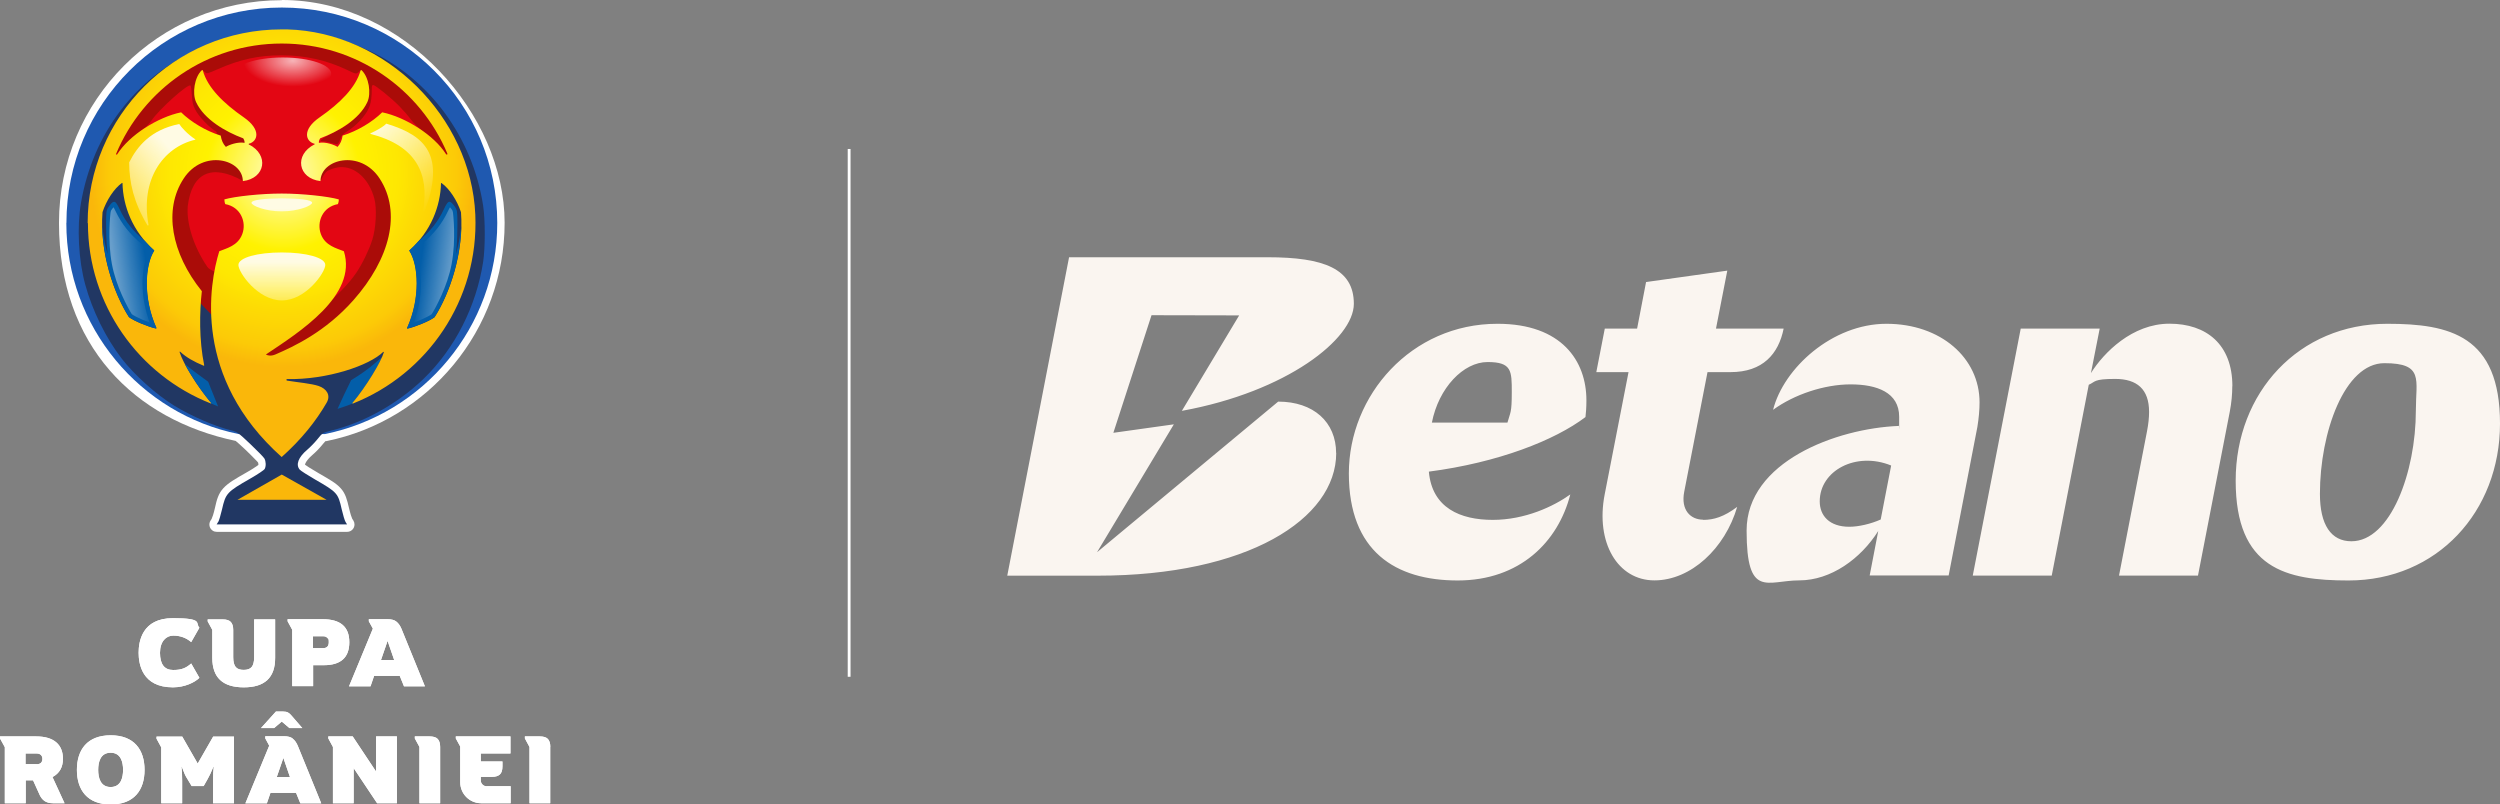 <svg xmlns="http://www.w3.org/2000/svg" xmlns:xlink="http://www.w3.org/1999/xlink" xmlns:svg="http://www.w3.org/2000/svg" id="svg5" version="1.1" viewBox="420.2 34.7 2653 853.7">
  <rect x="420.2" y="34.7" width="2653" height="853.7" fill="#808080" stroke="none"/>
  <defs>
    <style>
      .cls-1 {
        fill: #e30613;
      }

      .cls-1, .cls-2, .cls-3, .cls-4, .cls-5, .cls-6, .cls-7, .cls-8, .cls-9, .cls-10, .cls-11, .cls-12, .cls-13, .cls-14, .cls-15 {
        stroke-width: 0px;
      }

      .cls-1, .cls-3, .cls-6, .cls-7, .cls-8, .cls-9, .cls-10 {
        fill-rule: evenodd;
      }

      .cls-2 {
        fill: #213763;
      }

      .cls-3 {
        fill: url(#linear-gradient);
      }

      .cls-4 {
        fill: #aa0c08;
      }

      .cls-5 {
        fill: #faf5f0;
      }

      .cls-6 {
        fill: url(#radial-gradient);
      }

      .cls-16 {
        fill: none;
        stroke: #fff;
        stroke-miterlimit: 10;
        stroke-width: 3px;
      }

      .cls-7 {
        fill: url(#linear-gradient-3);
      }

      .cls-8 {
        fill: url(#linear-gradient-2);
      }

      .cls-9 {
        fill: url(#linear-gradient-4);
      }

      .cls-10 {
        fill: url(#radial-gradient-2);
      }

      .cls-11 {
        fill: url(#linear-gradient-5);
      }

      .cls-12 {
        fill: url(#linear-gradient-6);
      }

      .cls-13 {
        fill: #1f59b0;
      }

      .cls-14 {
        fill: #035ea9;
      }

      .cls-15 {
        fill: #fff;
      }
    </style>
    <radialGradient id="radial-gradient" cx="235.1" cy="158.2" fx="235.1" fy="158.2" r="12.5" gradientTransform="translate(1718.3 -248.9) rotate(-180) scale(4.2 -2.2)" gradientUnits="userSpaceOnUse">
      <stop offset="0" stop-color="#fff" stop-opacity=".7"/>
      <stop offset="1" stop-color="#fff" stop-opacity="0"/>
    </radialGradient>
    <radialGradient id="radial-gradient-2" cx="267.4" cy="452.9" fx="267.4" fy="452.9" r=".5" gradientTransform="translate(-108565.5 186948) scale(408.7 -412.3)" gradientUnits="userSpaceOnUse">
      <stop offset="0" stop-color="#fffccc"/>
      <stop offset=".2" stop-color="#fff766"/>
      <stop offset=".4" stop-color="#fff200"/>
      <stop offset=".6" stop-color="#fee702"/>
      <stop offset=".7" stop-color="#fddc04"/>
      <stop offset=".9" stop-color="#fcca07"/>
      <stop offset="1" stop-color="#fab70a"/>
    </radialGradient>
    <linearGradient id="linear-gradient" x1="763.8" y1="-323.4" x2="778.4" y2="-306.4" gradientTransform="translate(-2789.5 1701.2) scale(4.7)" gradientUnits="userSpaceOnUse">
      <stop offset="0" stop-color="#fffbe4"/>
      <stop offset="1" stop-color="#fffbe4" stop-opacity="0"/>
    </linearGradient>
    <linearGradient id="linear-gradient-2" x1="741.6" y1="-307.4" x2="741.6" y2="-303.6" gradientTransform="translate(-2789.5 1701.2) scale(4.7)" gradientUnits="userSpaceOnUse">
      <stop offset="0" stop-color="#fffbe4"/>
      <stop offset="1" stop-color="#fffbe4" stop-opacity="0"/>
    </linearGradient>
    <linearGradient id="linear-gradient-3" x1="741.6" y1="-295.4" x2="741.6" y2="-281.9" gradientTransform="translate(-2789.5 1701.2) scale(4.7)" gradientUnits="userSpaceOnUse">
      <stop offset="0" stop-color="#fffbe4"/>
      <stop offset="1" stop-color="#fffbe4" stop-opacity="0"/>
    </linearGradient>
    <linearGradient id="linear-gradient-4" x1="705.6" y1="-306.2" x2="721.9" y2="-320.5" gradientTransform="translate(-2789.5 1701.2) scale(4.7)" gradientUnits="userSpaceOnUse">
      <stop offset="0" stop-color="#fffbe4" stop-opacity=".1"/>
      <stop offset="1" stop-color="#fffbe4"/>
    </linearGradient>
    <linearGradient id="linear-gradient-5" x1="257.2" y1="87.1" x2="287.7" y2="91.2" gradientTransform="translate(258.6 413.3) scale(1.1 -1.1)" gradientUnits="userSpaceOnUse">
      <stop offset="0" stop-color="#fff" stop-opacity=".4"/>
      <stop offset="1" stop-color="#fff" stop-opacity="0"/>
    </linearGradient>
    <linearGradient id="linear-gradient-6" x1="-24.6" y1="87.1" x2="5.9" y2="91.2" gradientTransform="translate(873.4 413.3) rotate(-180) scale(1.1)" gradientUnits="userSpaceOnUse">
      <stop offset="0" stop-color="#fff" stop-opacity=".4"/>
      <stop offset="1" stop-color="#fff" stop-opacity="0"/>
    </linearGradient>
  </defs>
  <g id="layer1">
    <g id="g7766">
      <path id="path2316" class="cls-15" d="M719.2,34.9c-130.5,0-236.4,105.9-236.4,236.4s80.4,208.8,187.5,231.3c2.1,1.7,4.9,4.2,10.1,9.1,3.7,3.5,7.2,7,9.8,9.7,1.3,1.3,2.4,2.5,3.2,3.3.3.3.5.6.7.9,0,.2.3.9.3,1.7,0,.5,0,.5,0,.8-.6.5-1.4,1-2.4,1.7-2.5,1.7-6,3.9-9.7,6-12.6,7.2-19.7,11.2-25,16.9s-7.1,12.3-9,21c-.6,2.8-1.4,5.7-2.1,7.9-.7,2.2-2,4.6-1,3.1l-1.6,2.5c-2.3,3.6-1.2,8.4,2.4,10.7,1.2.8,2.7,1.2,4.2,1.2h138.4c4.3,0,7.8-3.5,7.8-7.8,0-1.5-.4-2.9-1.2-4.2l-1.6-2.5c.9,1.5-.3-.9-1-3.1-.7-2.2-1.4-5.1-2.1-7.9-2-8.6-3.6-15-8.6-20.6s-11.6-9.2-23.5-16.1c-3.8-2.2-7.5-4.4-10.3-6.2s-2.6-1.7-3.4-2.3c-.4-.3-.7-.6-.9-.7,0-.1.1-.4.5-1.3.7-1.7,2.9-5,7-8.5,3.8-3.2,8.7-8.3,12-12.5,1.3-1.6,1.6-1.8,2.2-2.5.4,0,.8,0,1.2-.1,107.9-21.9,189-117.4,189-231.7s-105.9-236.4-236.4-236.4ZM743.7,527.8q.1.1,0,0Z"/>
      <path id="path198" class="cls-13" d="M490.6,271.3c0,110.6,78.5,202.8,182.8,224h91.7c104.3-21.2,182.8-113.5,182.8-224h0c0-126.3-102.4-228.6-228.6-228.6h0c-126.3,0-228.6,102.4-228.6,228.6Z"/>
      <path id="path226" class="cls-1" d="M535.4,208.2c8.2-7.7,22-1.9,24.2,9.7h0c10.5,57.1,62.4,157.6,159.5,201.7h0c97-44.1,149.1-144.6,159.6-201.7h0c2.1-11.6,16-17.4,24.2-9.7-34.7-96.1-118.9-131.3-183.8-131.3s-149,35.2-183.7,131.3h0Z"/>
      <path id="path2124" class="cls-4" d="M884.3,187.3c-3.3-3.3-9.8-9-14.6-12.6-5-3.8-10.7-9.4-13.4-13.1-2.6-3.6-8.2-10-12.5-14.4-8.4-8.5-25.4-22.3-27.5-22.3s-1.4,3.3-1.7,9.5c-.4,7.3-1.1,11-3.4,15.8-3.5,7.7-13,17.9-22,23.5-5.6,3.5-6.9,5-8,8.7-.7,2.5-2.1,4.8-2.9,5.1-.9.3-3.8-.2-6.7-1.1-2.8-1-6.5-1.7-8.3-1.7-5.3,0-2.9-2.3,8.5-8.1,13.7-6.9,20.1-11.4,27.8-19.2,8.3-8.5,12.2-16.6,12.2-25.5,0-8.3-2.8-16.8-6.3-20.1-2.5-2.4-2.8-2.4-4.7-.7-2.7,2.4-2.7,2.4-12.7-2.4-21.1-10.1-44.5-15.3-69-15.3s-44.3,4.3-68.2,14.9c-10.5,4.6-11.3,4.8-13.1,3.1-3-2.7-4.2-2.2-7.1,2.8-3.3,5.7,7.4,11.5,8.3,17.2,2.3,14.3,20.8,31.5,44.6,43.7,10.7,38.4-26.4,30.4-37.4,18.8-4.6-4.8,7.4-16.8,3.1-19.8-7.5-4.5-18.2-15.8-22-23.2-2.4-4.7-3.1-7.8-3.5-15.2-.3-5.1-.9-9.7-1.4-10.2-2.4-2.6-33.5,25.3-41.5,37.2-2.2,3.3-6.4,7.5-9.6,9.6-3.1,2.1-9.6,7.6-14.4,12.1-7.9,7.5-14.2,16.4-13.5,13.4,1.1-4.7,10.3-32.8,18-43.2,7.8-10.5,23.4-28.8,34-37.5,37.8-31.1,94.4-48.3,142.5-43,53,5.9,112.6,33.8,144.5,75.6,9.1,11.9,22,56.8,20.6,58.3,2.9,5-15.3-17.6-18.6-20.9h0ZM690.7,418.8c0-.6,15.9-16.8,23.2-21.7,34.8-23.6,68.1-48.9,84.5-73.1,6.3-9.3,13.5-24.1,16.9-34.9,3.9-12.3,5-32.8,2.2-43.5-5.5-21-20.7-34.8-36.9-33.5-3.1.3-7.8,1.5-10.4,2.8-2.2,1.1-4.6,1-9.7,11.7-3.7-12.2-2.4-21.6,1-24.6,6-5.2,22.5-2.1,32-1.5,14.4.9,40,10.6,47.7,25.9,6.3,12.5,12.8,25.5,12.7,41.9,0,12.6-9.2,30.2-11.7,38.7-11.1,37.1-49.2,80.7-88.4,106.1-19.3,12.5-63.1,9.9-63.1,5.7ZM651.4,381.8l-32.7-42.8c-25.6-33.4-32.9-88.2-18.4-118,4.2-8.6,19.3-19.7,26.8-23.2,12.1-5.7,48.5,2.5,56.9,10.6,2.6,2.5-2.8,16.1-6.2,18.2-33-18.5-53.8-8.5-58.3,26.3-1.8,18.4,6.2,43.7,20.7,65,5.7,8.4,44.4,12.1,27.4,35.2l-16.3,28.7Z"/>
      <path id="path2108" class="cls-2" d="M651.7,588.8c.9-1.4,2.7-7.5,4.1-13.5,3.9-17.1,5.1-18.5,30.3-32.9,7.7-4.4,14.4-8.9,15-10.1,1.5-2.8,1.4-7.9-.3-11-.8-1.4-7.5-8.3-15-15.4-12.3-11.7-14.2-13.1-19.8-14.4-16.7-3.9-42.9-15.2-60.9-26.3-19.1-11.7-42.7-32.9-56.1-50.4-16.6-21.7-30.7-50.3-38.3-77.9-7.2-26.1-9-61-4.6-86.7,12.7-74,57.8-133.2,124.2-163.3,31-14,56-19.5,89-19.5s59.6,5.9,92.4,21c63.9,29.4,110,91.9,121.2,164.5,2.3,15.1,2.3,44.7,0,59.8-7.3,47.2-30,91.8-63,123.8-27.4,26.6-63.8,46.9-99.2,55.4-7.7,1.9-8.4,2.3-13.4,8.6-2.9,3.6-7.9,8.8-11,11.4-9.6,8.1-12.5,16-8,21.2,1.1,1.2,8.4,5.9,16.2,10.4,23.6,13.6,24.5,14.6,28.3,31.6,1.4,6,3.2,12.1,4.1,13.5l1.6,2.6h-138.4l1.6-2.6ZM732.3,413.6c67.9-36.1,126.4-111.3,144.6-186.1,3.4-14,3.9-15.1,8.1-18.9,4.1-3.7,5-4,10-3.7,3.1.2,5.6,0,5.6-.3,0-1.3-5.9-15.2-9.3-22-5.3-10.6-19.1-30.9-27.3-40.1-49.2-55.7-129-78.1-200.8-56.4-46,13.9-83.5,42.6-108.3,82.9-5.4,8.8-15.3,29-16.4,33.5-.7,2.7-.5,2.8,4.2,2.5,3.7-.3,5.8.3,8.8,2.3,5.1,3.4,7.2,7.8,10.7,22.7,13.4,57,58.7,124.1,108.9,161.4,17.9,13.3,42.9,27.7,48.1,27.7s7.4-2.4,13-5.4h0Z"/>
      <path id="path272" class="cls-6" d="M721,95.7h-1.3c-28.1.1-50.8,7.8-50.8,17.3s23,17.3,51.4,17.3,51.4-7.8,51.4-17.3-22.7-17.2-50.8-17.3"/>
      <path id="path2266" class="cls-14" d="M825.6,413.8c-1.8,1.5-3.8,3.2-6.1,5.1-8.3,7.5-17.3,13.5-26.7,19.3-5.2,10.5-9.7,19.8-14.4,30.4,6.6-2.4,10.3-3.2,16.9-6.1l.2-1.8c12-14.6,24.8-35.1,30.1-46.9h0Z"/>
      <path id="path300" class="cls-10" d="M672.2,565.1h94.6l-47.6-26.8-47,26.8ZM513.5,271.3c0,87.1,54.1,161.5,130.5,191.6h0c.3.1.6-.3.4-.5h0c-15.4-18.3-29.8-42-33.6-54h0c-.2-.5.3-.7.7-.4h0c6.1,5.8,14.8,10.7,24.8,14.8h0c.4.1.7-.2.6-.5h0c-5.5-26.9-5-56.1-2.5-78.6h0c-32.5-40.3-40.9-86.6-19.3-119.5h0c20.6-31.6,62.8-20.6,62.8,2.7h0c23.9-2.8,28.3-27.9,6.3-39h0c-.3-.2-.3-.5,0-.6h0c9.7-2.5,13.5-15-5.2-28h0c-21.8-15.1-38.6-31.7-43.5-49.7h0c-.2-.6-.7-.7-1.2-.3h0c-7.8,7.4-10.3,24.5-6,33.8h0c8.6,18.4,31.2,31.4,50,38.4h0c.8,1.2,1.7,3.3,1.4,4.8h0c-7-1.4-16.8,2.2-19.8,4.3h0c-3.1-3.3-4.6-6.8-5.5-12h0c-15.7-4.9-31.5-14.4-42-24.7h0c-24.8,5.1-55.3,24.5-67.6,44.3h0c-.6,1-1.5.8-1.5,0h0c28.7-68.9,96.6-117.3,175.9-117.3h0c79.1,0,146.9,48.2,175.7,116.7h0c.4,1.3-.8,1.7-1.5.6h0c-12.3-19.8-42.8-39.2-67.6-44.3h0c-10.5,10.3-26.3,19.8-42,24.7h0c-.8,5.2-2.4,8.7-5.4,12h0c-3.1-2.1-12.8-5.7-19.8-4.3h0c-.3-1.5.6-3.6,1.4-4.8h0c18.8-7,41.4-20,50-38.4h0c4.3-9.3,1.8-26.3-6-33.8h0c-.4-.4-1-.4-1.2.3h0c-5,17.9-21.7,34.6-43.5,49.7h0c-18.7,12.9-15,25.5-5.3,28h0c.4,0,.4.4,0,.6h0c-22,11.1-17.6,36.2,6.3,39h0c0-23.3,42.2-34.3,62.8-2.7h0c23.4,35.9,11.1,85-27.8,129h0c-29.8,33.7-63.5,49.3-82.7,57.6h0c-4.4,1.9-7.9,1.4-10.1.2h0c-.1,0-.1-.2,0-.2h0c34.8-23.3,97.4-62.5,82.6-109.5h0c-7.5-3.1-19.8-5.7-24.4-18.2h0c-4.6-12.5,1.5-28.8,18.1-31.8h0c.5-1,1-3.2.9-5h0c-11.1-3.2-38.7-6.2-60.6-6.2h0c-21.9,0-49.8,3-60.8,6.2h0c0,1.8.4,4,.9,5h0c16.6,3,22.8,19.3,18.1,31.8h0c-4.7,12.6-16.9,15.1-24.4,18.2h0c-10.8,34.9-28.3,134.1,66.2,218.4h0c21-18.7,36.5-38.2,47.7-57.6h0c4.7-8,0-14.9-8.5-17.8h0c-7.6-2.6-21.9-3.8-33.5-5.7h0c-.9-.2-1-1.6.1-1.6h0c42.7.8,87.4-14.5,101.9-28.8h0c.4-.3.8,0,.7.4h0c-2.8,9.9-18.8,36.4-33.2,53.6h0c-.3.4,0,.9.5.7h0c78.7-31.2,133.6-109.6,129.8-200.2h0c-4.4-104.3-95.2-193.9-199.6-196.8h0c-2,0-4,0-6,0h0c-113.6,0-205.8,92.1-205.8,205.8h0ZM852.4,382.6c14.2-31.5,12.1-66.8,2.2-82h0c23.2-20.6,33-47.5,33.6-71.4h0c0-.3.3-.5.5-.3h0c8.4,5.9,16.6,18.5,20.7,31h0c3.4,42.5-12.2,86.8-28,111.4h0c-5.2,4.1-21,10.5-28.6,12.1h0c0,0-.1,0-.2,0h0c-.3,0-.5-.2-.3-.7h0ZM585.6,383.3c-7.6-1.6-23.4-8-28.6-12.1h0c-15.8-24.6-31.4-68.8-28-111.4h0c4.1-12.5,12.3-25.1,20.7-31h0c.2-.1.5,0,.5.3h0c.5,23.9,10.4,50.8,33.6,71.4h0c-9.9,15.2-12,50.4,2.2,82h0c.2.5,0,.7-.3.7h0s-.1,0-.2,0"/>
      <path id="path318" class="cls-3" d="M813.4,176.3c-.2.1-.2.5,0,.5h0c48.2,12.5,62.5,41.6,55.9,81.7h0c-.2,1,1.3,1.4,1.7.4h0c21.4-58.7,2-80.1-40.9-93-2.6,3.1-11.1,7.8-16.8,10.3h0Z"/>
      <path id="path336" class="cls-8" d="M687.1,249.9h0c0-3.1,13.8-4.6,31-4.7h2.3c17.2,0,31,1.6,31,4.6s-14.4,9.2-32.2,9.2-32.1-6.1-32.2-9.2"/>
      <path id="path354" class="cls-7" d="M673.2,315.9c0,7.9,20.6,37.6,46.1,37.6s46.1-29.7,46.1-37.6-20.6-13.3-46.1-13.3-46.1,5.4-46.1,13.3"/>
      <path id="path372" class="cls-9" d="M557.3,207c0,21.3,4.7,42.2,19.3,66.7h0c.4.6,1.3.3,1.2-.5h0c-8.8-47.1,14.8-82.1,49.8-90.3h0c.1,0,.1-.2,0-.2h0c-8.4-5.6-15-12.8-17.2-16.4h0c-30.6,6.2-44.6,23.9-53.1,40.7"/>
      <path id="path2264" class="cls-14" d="M616.2,420.7c6.5,12.4,17,28.4,28.1,41.6.2.3,0,.7-.4.5.3.1,7.7,3.2,7.7,3.2l-10.5-26.2s-15.9-11.5-19.3-14.4c-2.4-2.1-4-3.4-5.6-4.7h0Z"/>
      <path id="path2262" class="cls-14" d="M540.9,248.9c-1.4.1-3,1.9-5.4,5.2-2.5,3.5-2.7,5.3-2.7,18.6,0,8.1.3,18.6.8,23.2l.8,8.5-1.8-6.7c-1-3.7-2.5-12.2-3.4-18.9-.2-1.6-.4-2.6-.5-3.8.7,37.6,14.5,74.5,28.4,96.2,5.2,4.1,21,10.5,28.6,12.1h0c0,0,.1,0,.2,0,.3,0,.5-.2.3-.7-14.2-31.5-12.1-66.8-2.2-82-3.5-3.1-6.7-6.4-9.6-9.7-13.2-11.2-21-20.9-27.1-33.9-2.7-5.7-4.3-8.3-6.2-8.2h0Z"/>
      <path id="path2292" class="cls-11" d="M540.7,254.6c-.5.6-.9,1.1-1.7,2.1-1.1,1.5-1.2,1.7-1.5,3.7-.1,1.1-3.5,28.2,1.5,54.8,4.4,23.3,16.9,46.2,21.1,52.9,2,1.5,6.7,3.9,11.8,6.1,2.4,1,4.8,1.9,7.1,2.7-5.2-14.1-7.6-28.4-7.6-41.3,0-13.6,2.4-25.4,7-34-2.5-2.4-5-4.8-7.2-7.3-13.5-11.4-21.8-21.8-28.2-35.2-1-2.2-1.7-3.3-2.3-4.4h0Z"/>
      <path id="path2262-5" class="cls-14" d="M897.5,248.9c1.4.1,3,1.9,5.4,5.2,2.5,3.5,2.7,5.3,2.7,18.6,0,8.1-.3,18.6-.8,23.2l-.8,8.5,1.8-6.7c1-3.7,2.5-12.2,3.4-18.9.2-1.6.4-2.6.5-3.8-.7,37.6-14.5,74.5-28.4,96.2-5.2,4.1-21,10.5-28.6,12.1h0c0,0-.1,0-.2,0-.3,0-.5-.2-.3-.7,14.2-31.5,12.1-66.8,2.2-82,3.5-3.1,6.7-6.4,9.6-9.7,13.2-11.2,21-20.9,27.1-33.9,2.7-5.7,4.3-8.3,6.2-8.2h0Z"/>
      <path id="path2292-1" class="cls-12" d="M897.7,254.6c.5.6.9,1.1,1.7,2.1,1.1,1.5,1.2,1.7,1.5,3.7.1,1.1,3.5,28.2-1.5,54.8-4.4,23.3-16.9,46.2-21.1,52.9-2,1.5-6.7,3.9-11.8,6.1-2.4,1-4.8,1.9-7.1,2.7,5.2-14.1,7.6-28.4,7.6-41.3,0-13.6-2.4-25.4-7-34,2.5-2.4,5-4.8,7.2-7.3,13.5-11.4,21.8-21.8,28.2-35.2,1-2.2,1.7-3.3,2.3-4.4h0Z"/>
    </g>
    <g id="g7820">
      <g id="g1419">
        <path id="path1421" class="cls-15" d="M689.9,692v40.2c0,4.8-.9,8.2-2.6,10.3-1.7,2.1-4.6,3.1-8.5,3.1s-6.8-1-8.5-3.1c-1.7-2.1-2.6-5.5-2.6-10.3v-29.1c0-3.8-.9-6.6-2.6-8.4-1.7-1.8-4.6-2.7-8.5-2.7h-16v2.1l4.9,9v29.8c0,20.8,11.1,31.2,33.4,31.2s33.3-10.4,33.3-31.2v-40.9h-22.2ZM790.9,716.2c0,16.2-9,24.4-27.1,24.4h-11.3v22.2h-22.2v-59.8l-4.9-9v-2.2h37.2c18.9,0,28.3,8.1,28.3,24.4ZM752.3,710v12.5h10.8c4,0,6-2.1,6-6.3s-.5-3.3-1.5-4.5c-1-1.2-2.5-1.8-4.5-1.8h-10.8ZM824.5,735.1l7-20.3,7,20.3h-13.9ZM840.7,694.2c-2.2-1.6-5.2-2.4-9.1-2.4h-20v2.2l4.3,7.8-25.3,61.2h22.8l3.8-11.1h27.2l4.5,11.1h22.2l-24.9-61.1c-1.5-3.5-3.3-6-5.5-7.6h0ZM590,727.5c0,12.1,4.7,18.2,14,18.2s13.8-2.3,19.1-6.9c.3.4,8.7,15.2,8.7,15.2-4.7,4.7-15.4,10.1-28.1,10.1-33,0-36.4-25.2-36.4-36.7s3.4-36.7,36.4-36.7,23.4,5.4,28.1,10.1c0,0-8.5,14.8-8.7,15.3-5.3-4.6-11.7-6.9-19.1-6.9s-14,6.1-14,18.2"/>
      </g>
      <g id="g1423">
        <path id="path1425" class="cls-15" d="M524.4,851.7c0-8.2,2.3-18.2,13.2-18.2s13.2,10,13.2,18.2-2.3,18.2-13.2,18.2-13.2-10-13.2-18.2ZM501.8,851.7c0,21.2,11,36.7,35.9,36.7s35.9-15.4,35.9-36.7-11-36.7-35.9-36.7-35.9,15.4-35.9,36.7ZM459.2,845.6h-11.9v-11.3h11.9c3.6,0,6,2.1,6,5.7s-2,5.7-6,5.7ZM487,839.9c0-14.8-9.4-23.7-28.3-23.7h-38.5v2.1l5.1,9.3v59.5h22.2v-24.3h7.8l7.1,15.7c2.6,5.2,6.4,8.6,14.1,8.6h12.2l-12.8-27.8c7.4-3.9,11.1-10.4,11.1-19.4ZM712.9,789.8h7.7c2.2,0,3.8.3,5,.9,1.2.6,2.4,1.6,3.6,3l11.8,13.6h-13.7l-8.1-6.9-8.1,6.9h-13.9l15.8-17.5ZM646.3,816.4h22.2v70.7h-22.2v-23.7c0-6,.2-11,.7-14.9l-.3-.2c-2.4,5.8-4.4,10.1-6.1,13l-4.3,7.6h-12.7l-5.9-9.8c-1.7-2.9-2.2-5-4.6-10.8l-.3.2c.5,3.9.7,8.9.7,14.9v23.7h-22.2v-59.3l-5-9.2v-2.2h27.3l16.4,28.6,16.4-28.6ZM1004.1,827.3v59.8h-22v-59.7l-4.9-9.1v-2.1h15.9c4,0,6.8.9,8.5,2.7,1.7,1.8,2.6,4.6,2.6,8.4ZM936.7,869h25.4v18.1h-31.3c-12.2,0-22.2-9.9-22.2-22.2v-38l-4.7-8.6v-2.1h58v18.1h-31.5v8.5h23v5.2c0,4-.9,6.8-2.7,8.5-1.8,1.7-4.6,2.6-8.4,2.6h-11.9v3.8c0,3.4,2.8,6.2,6.2,6.2h0ZM884.7,818.9c1.7,1.8,2.6,4.6,2.6,8.4v59.8h-22v-59.8l-4.9-9v-2.1h15.8c4,0,6.8.9,8.5,2.7ZM819.4,816.2h22v70.9h-21l-24.9-37.3v37.3h-22v-59.7l-4.9-9.1v-2.1h25.9l24.8,37.3v-37.3ZM713.9,859.3l7-20.3,7,20.3h-13.9ZM730.8,818.4c-2.1-1.6-5.2-2.4-9.1-2.4h-20v2.2l4.2,7.8-25.3,61.2h22.8l3.8-11.1h27.2l4.5,11.1h22.2l-24.9-61.1c-1.5-3.5-3.3-6-5.5-7.6"/>
      </g>
      <g id="g1427">
        <path id="path1429" class="cls-15" d="M689.9,692v40.2c0,4.8-.9,8.2-2.6,10.3-1.7,2.1-4.6,3.1-8.5,3.1s-6.8-1-8.5-3.1c-1.7-2.1-2.6-5.5-2.6-10.3v-29.1c0-3.8-.9-6.6-2.6-8.4-1.7-1.8-4.6-2.7-8.5-2.7h-16v2.1l4.9,9v29.8c0,20.8,11.1,31.2,33.4,31.2s33.3-10.4,33.3-31.2v-40.9h-22.2ZM790.9,716.2c0,16.2-9,24.4-27.1,24.4h-11.3v22.2h-22.2v-59.8l-4.9-9v-2.2h37.2c18.9,0,28.3,8.1,28.3,24.4ZM752.3,710v12.5h10.8c4,0,6-2.1,6-6.3s-.5-3.3-1.5-4.5c-1-1.2-2.5-1.8-4.5-1.8h-10.8ZM824.5,735.1l7-20.3,7,20.3h-13.9ZM840.7,694.2c-2.2-1.6-5.2-2.4-9.1-2.4h-20v2.2l4.3,7.8-25.3,61.2h22.8l3.8-11.1h27.2l4.5,11.1h22.2l-24.9-61.1c-1.5-3.5-3.3-6-5.5-7.6h0ZM590,727.5c0,12.1,4.7,18.2,14,18.2s13.8-2.3,19.1-6.9c.3.4,8.7,15.2,8.7,15.2-4.7,4.7-15.4,10.1-28.1,10.1-33,0-36.4-25.2-36.4-36.7s3.4-36.7,36.4-36.7,23.4,5.4,28.1,10.1c0,0-8.5,14.8-8.7,15.3-5.3-4.6-11.7-6.9-19.1-6.9s-14,6.1-14,18.2"/>
      </g>
      <g id="g1431">
        <path id="path1433" class="cls-15" d="M524.4,851.7c0-8.2,2.3-18.2,13.2-18.2s13.2,10,13.2,18.2-2.3,18.2-13.2,18.2-13.2-10-13.2-18.2ZM501.8,851.7c0,21.2,11,36.7,35.9,36.7s35.9-15.4,35.9-36.7-11-36.7-35.9-36.7-35.9,15.4-35.9,36.7ZM459.2,845.6h-11.9v-11.3h11.9c3.6,0,6,2.1,6,5.7s-2,5.7-6,5.7ZM487,839.9c0-14.8-9.4-23.7-28.3-23.7h-38.5v2.1l5.1,9.3v59.5h22.2v-24.3h7.8l7.1,15.7c2.6,5.2,6.4,8.6,14.1,8.6h12.2l-12.8-27.8c7.4-3.9,11.1-10.4,11.1-19.4ZM712.9,789.8h7.7c2.2,0,3.8.3,5,.9,1.2.6,2.4,1.6,3.6,3l11.8,13.6h-13.7l-8.1-6.9-8.1,6.9h-13.9l15.8-17.5ZM646.3,816.4h22.2v70.7h-22.2v-23.7c0-6,.2-11,.7-14.9l-.3-.2c-2.4,5.8-4.4,10.1-6.1,13l-4.3,7.6h-12.7l-5.9-9.8c-1.7-2.9-2.2-5-4.6-10.8l-.3.2c.5,3.9.7,8.9.7,14.9v23.7h-22.2v-59.3l-5-9.2v-2.2h27.3l16.4,28.6,16.4-28.6ZM1004.1,827.3v59.8h-22v-59.7l-4.9-9.1v-2.1h15.9c4,0,6.8.9,8.5,2.7,1.7,1.8,2.6,4.6,2.6,8.4ZM936.7,869h25.4v18.1h-31.3c-12.2,0-22.2-9.9-22.2-22.2v-38l-4.7-8.6v-2.1h58v18.1h-31.5v8.5h23v5.2c0,4-.9,6.8-2.7,8.5-1.8,1.7-4.6,2.6-8.4,2.6h-11.9v3.8c0,3.4,2.8,6.2,6.2,6.2h0ZM884.7,818.9c1.7,1.8,2.6,4.6,2.6,8.4v59.8h-22v-59.8l-4.9-9v-2.1h15.8c4,0,6.8.9,8.5,2.7ZM819.4,816.2h22v70.9h-21l-24.9-37.3v37.3h-22v-59.7l-4.9-9.1v-2.1h25.9l24.8,37.3v-37.3ZM713.9,859.3l7-20.3,7,20.3h-13.9ZM730.8,818.4c-2.1-1.6-5.2-2.4-9.1-2.4h-20v2.2l4.2,7.8-25.3,61.2h22.8l3.8-11.1h27.2l4.5,11.1h22.2l-24.9-61.1c-1.5-3.5-3.3-6-5.5-7.6"/>
      </g>
    </g>
  </g>
  <path class="cls-5" d="M2009.2,378.3c-91.5,0-157.6,76-157.6,158.8s49.6,113.6,115.5,113.6,106.6-40.9,119.5-91.3c-17.7,12.7-48,27-82.3,27s-64.4-12.6-67.8-51.2c73.5-9.6,133.6-33.2,166.2-57.9.5-4.1,1-10.1,1-17.8,0-41.6-26.1-81.2-94.3-81.2h-.1ZM2019.9,483.2h-80.2c7.2-36.9,33.4-64.3,59.1-64.3s25.7,9.3,25.7,31.9-1.5,21-4.6,32.4h-.1ZM2953.6,378.3c-94,0-160.9,73-160.9,166.5s53.4,105.9,119.7,105.9c94,0,160.8-73,160.8-166.5s-53.4-105.9-119.7-105.9h.1ZM2915.5,609.1c-21.6,0-33.4-17.5-33.4-50.3,0-65.3,26.2-138.7,68.4-138.7s33.4,17.5,33.4,50.3c0,65.3-26.8,138.7-68.4,138.7ZM2789.1,444.6c0,8.2-.8,17.4-2.7,27.2l-33.7,173.7h-83.8l29.7-153.1c1.5-7.7,2.2-14.4,2.2-20.6,0-24.1-12.8-35-36-35s-20.7,3-28,6.2l-39.3,202.5h-83.8l50.9-262.1h83.8l-9.3,47.2c13.6-21.7,43.9-52.4,83.3-52.4s66.8,22.1,66.8,66.3h.1ZM2520.9,461.7c0-47.2-41.2-83.4-98.8-83.4s-109.2,47.2-120.3,91.3c22.5-16.4,54.5-27,82.3-27s51.5,8.5,51.5,34.4,0,5.6-.5,9.7c-66.1,2.6-161.4,38.1-161.4,111s22,52.9,55.8,52.9,65.4-23.1,83.9-52.4l-9.1,47.2h83.8l30.5-157.7c1.5-9.3,2.3-18,2.3-26.2h-.1ZM2416,586c-10.3,4.6-23.4,7.7-33.3,7.7-21,0-31.4-11.6-31.4-27,0-32.6,38.5-53.2,75.8-38l-11.1,57.3ZM2227.6,586.4c11.2,0,22-3.2,36.1-13.8-12.9,44.1-49.1,78-87.9,78s-62.7-40-52.7-91.3l25.3-129.7h-34.2l9-46.2h34.3l9.5-49.4,86.2-12.1-12,61.5h71.8c-5.4,26.9-22.1,46.2-56.4,46.2h-24.4l-24.7,126.9c-3.8,19.4,6.6,29.7,20.2,29.7h-.2ZM1838.2,515.3c0,70.4-94.8,130.3-253,130.3h-96.1l65.6-337.9h210.9c59.5,0,91.3,12.2,91.3,49.4s-70.9,93.3-182.5,113.6l60.8-101.3-93-.2-40.5,124.8,64.2-9-81.5,135.7,192.2-159.8c37.5,0,61.5,21.7,61.5,54.7h0Z"/>
  <line class="cls-16" x1="1321.3" y1="192.8" x2="1321.3" y2="752.9"/>
</svg>